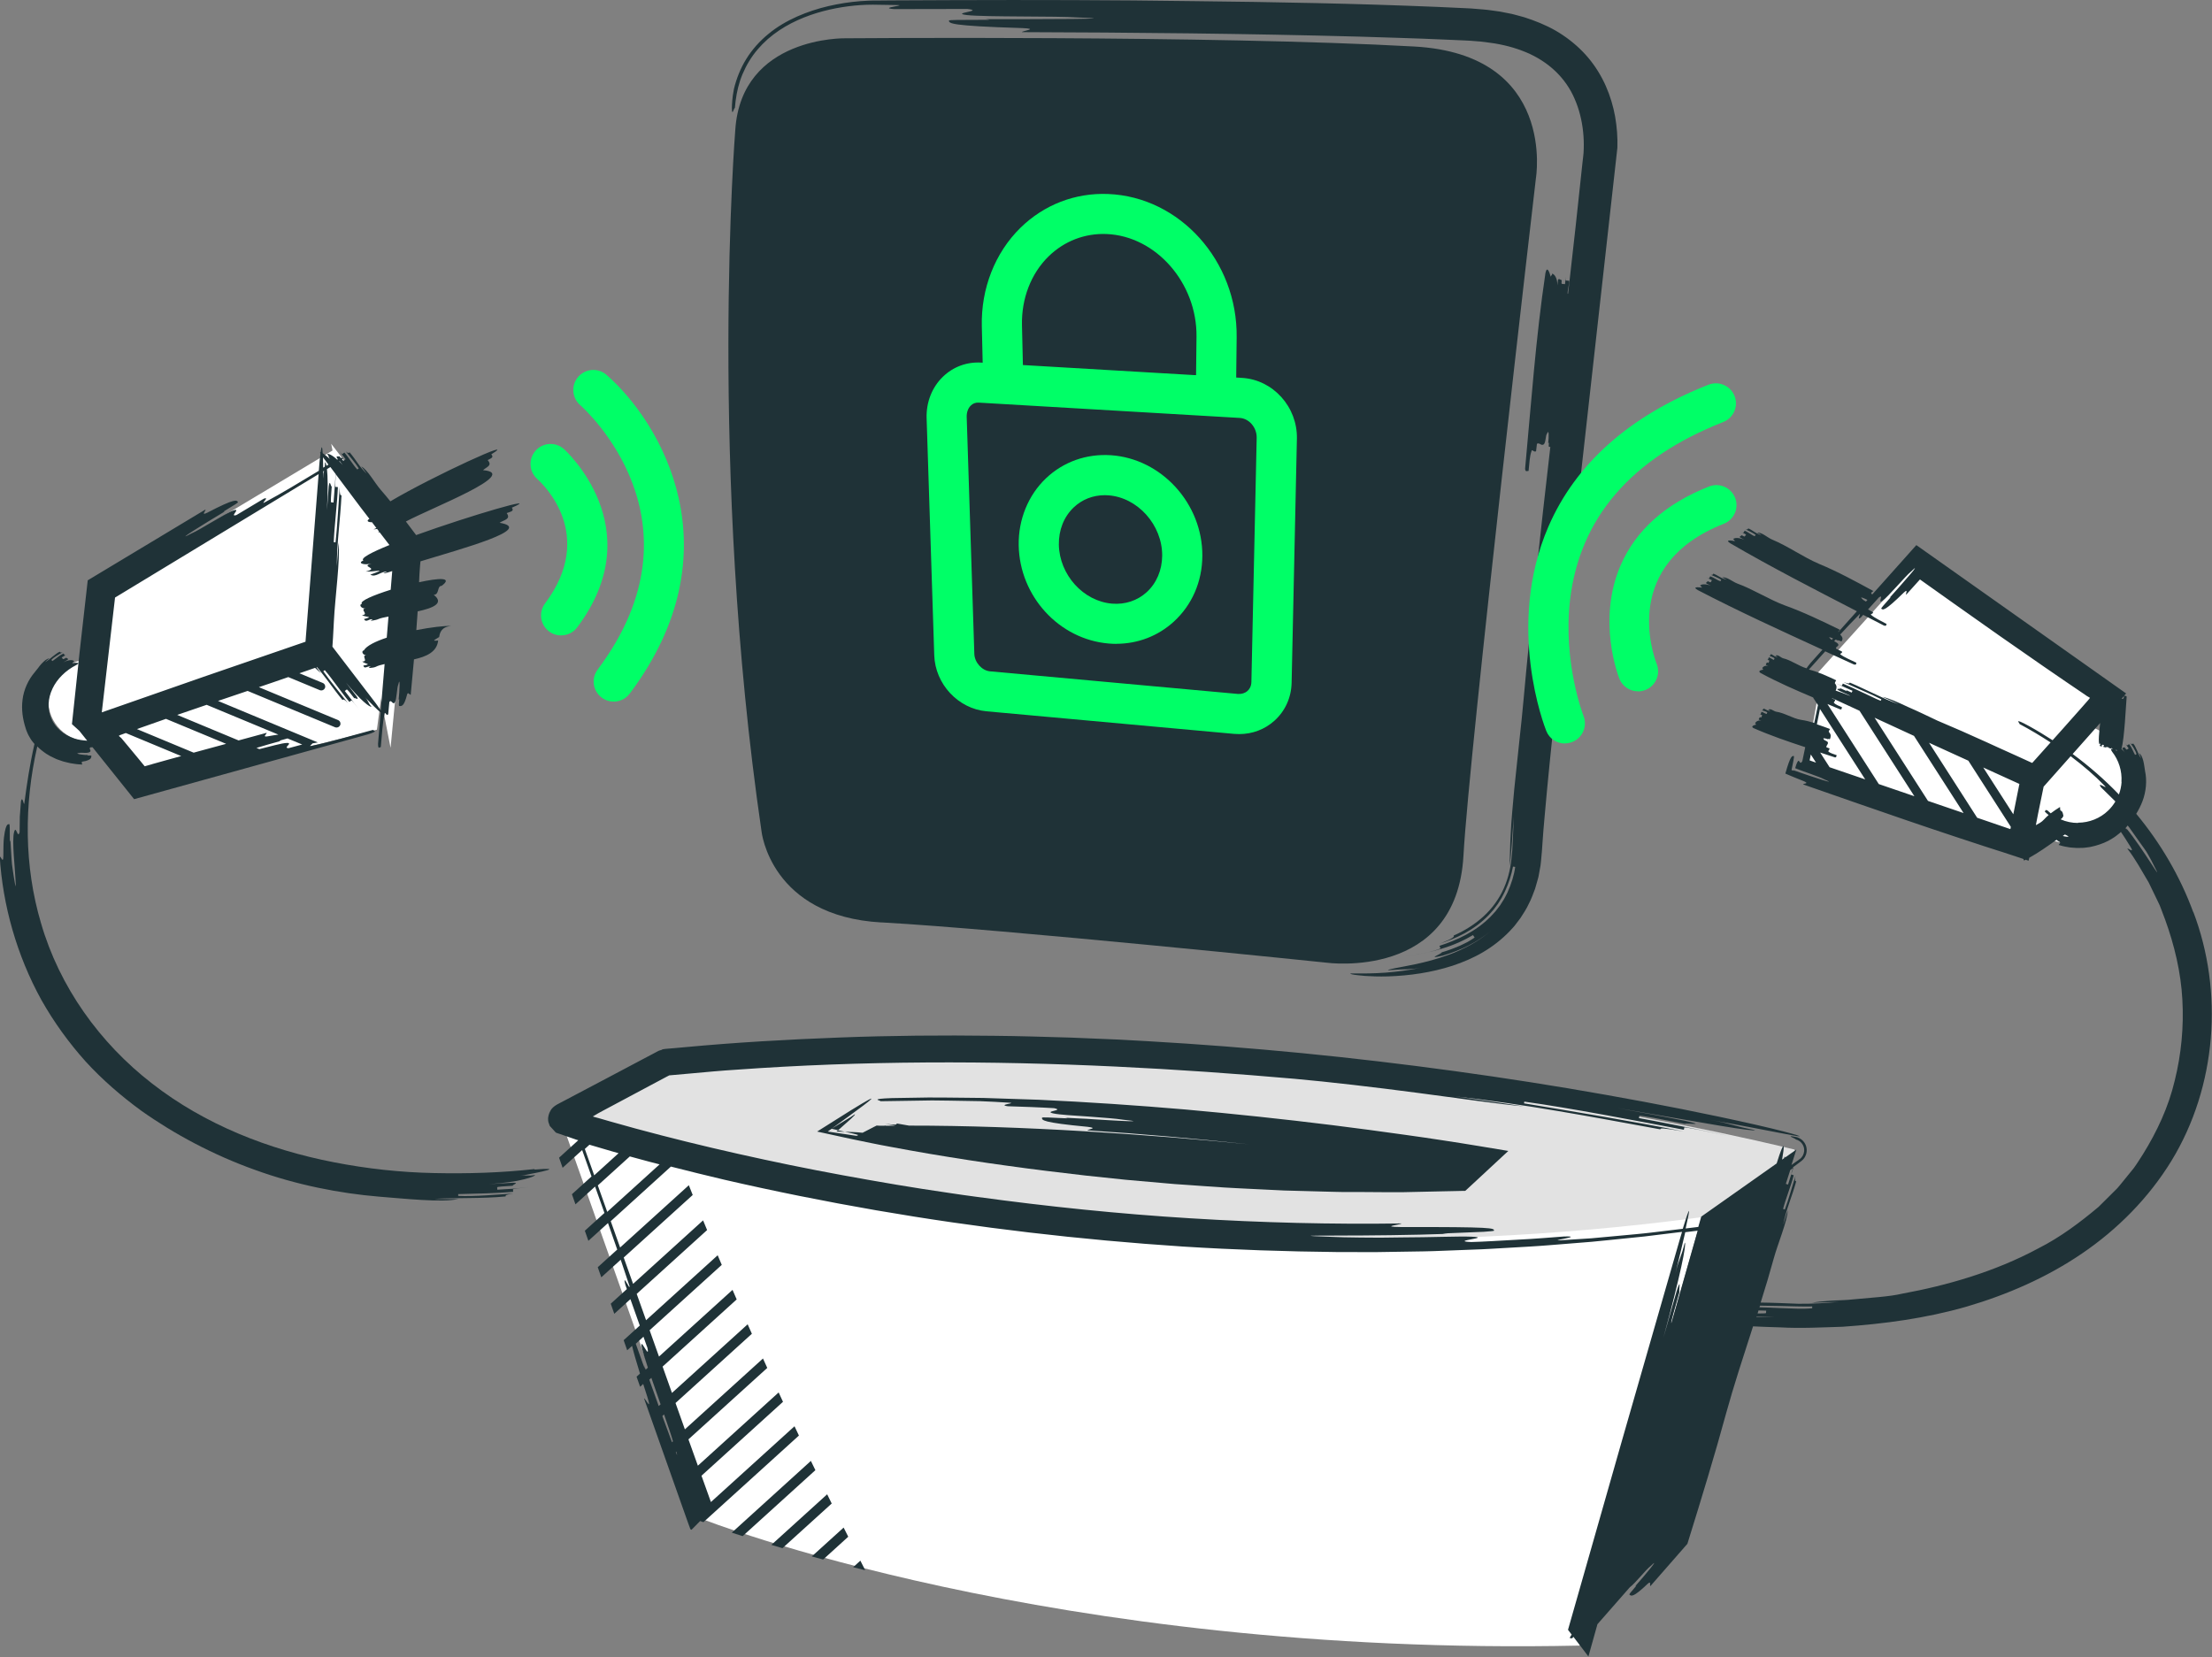 <svg width="371" height="278" viewBox="0 0 371 278" fill="none" xmlns="http://www.w3.org/2000/svg">
<rect x="0" y="0" width="371" height="278" fill="#808080" stroke="none"/>
<g clip-path="url(#clip0_2393_23343)">
<path d="M337.271 140.715L302.812 129.214C302.812 129.214 305.383 112.253 306.09 112.209C306.786 112.164 340.998 126.523 340.897 126.871C340.796 127.218 337.283 140.704 337.283 140.704L337.271 140.715Z" fill="white"/>
<path d="M347.183 141.421C352.755 141.421 357.273 136.909 357.273 131.344C357.273 125.778 352.755 121.266 347.183 121.266C341.61 121.266 337.092 125.778 337.092 131.344C337.092 136.909 341.61 141.421 347.183 141.421Z" fill="white"/>
<path d="M304.418 113.375L341.313 130.156L353.255 116.738L321.704 94.217L304.418 113.375Z" fill="white"/>
<path d="M24.032 132.185L63.216 122.399C63.216 122.399 66.92 94.913 66.224 94.868C65.528 94.823 14.311 117.332 14.412 117.691C14.513 118.049 24.02 132.185 24.02 132.185H24.032Z" fill="white"/>
<path d="M14.974 124.383C18.774 124.383 21.855 121.306 21.855 117.511C21.855 113.716 18.774 110.64 14.974 110.64C11.174 110.64 8.094 113.716 8.094 117.511C8.094 121.306 11.174 124.383 14.974 124.383Z" fill="white"/>
<path d="M67.685 94.318L24.056 116.323L16.895 100.058L56.146 76.697L67.685 94.318Z" fill="white"/>
<path d="M285.403 204.184L264.941 276.038C176.156 277.955 117.801 254.818 117.801 254.818L94.117 187.919" fill="white"/>
<path d="M300.86 192.806C293.598 191.002 204.813 169.546 111.774 178.604C111.74 178.604 111.718 178.615 111.684 178.626L94.578 187.65C94.398 187.74 94.421 187.997 94.612 188.065C101.75 190.475 185.361 217.602 285.348 204.184C285.381 204.184 285.415 204.162 285.449 204.139L300.95 193.199C301.107 193.087 301.062 192.84 300.871 192.795L300.86 192.806Z" fill="#E2E2E2"/>
<path d="M56.246 75.284L53.687 109.597L16.354 122.398L14.424 120.605L17.05 98.78L56.246 75.284Z" fill="white"/>
<path d="M55.551 74.443L68.751 91.661L65.507 125.447" fill="white"/>
<path d="M62.127 120.829L53.405 109.597L16.354 122.398L23.402 131.287L62.127 120.829Z" fill="white"/>
<path d="M367.88 153.08C365.668 147.026 362.368 141.422 358.294 136.512C358.687 135.862 359.046 135.167 359.327 134.438C359.966 132.768 360.112 130.918 359.776 129.36C359.753 129.237 359.731 129.113 359.719 128.979C359.697 128.844 359.675 128.699 359.652 128.553C359.596 128.261 359.573 127.948 359.484 127.656C359.405 127.365 359.315 127.084 359.203 126.849C359.08 126.625 358.934 126.445 358.765 126.345C358.889 126.636 359.023 126.916 359.102 127.23C359.035 127.129 358.979 127.028 358.911 126.916C358.844 126.815 358.788 126.715 358.743 126.602C358.642 126.389 358.552 126.176 358.462 125.952C358.361 125.739 358.26 125.526 358.159 125.313C358.103 125.212 358.058 125.1 357.991 124.999C357.924 124.899 357.856 124.809 357.778 124.719C357.632 124.82 357.553 124.865 357.306 124.674C357.475 124.921 357.721 125.212 357.901 125.549C358.002 125.717 358.092 125.874 358.17 126.042C358.249 126.199 358.294 126.367 358.339 126.513L358.092 126.625C358.013 126.502 357.946 126.345 357.867 126.188C357.789 126.031 357.71 125.863 357.632 125.694C357.486 125.358 357.284 125.044 357.082 124.82C357.003 124.876 356.857 124.977 356.79 125.033C356.756 125.055 356.7 125.011 356.621 124.932C356.588 124.887 356.554 124.843 356.509 124.786C356.464 124.742 356.419 124.686 356.375 124.63C356.419 124.686 356.476 124.753 356.532 124.831C356.588 124.91 356.644 124.999 356.711 125.089C356.835 125.268 356.947 125.437 357.026 125.549C356.947 125.594 356.79 125.694 356.723 125.739C356.644 125.784 356.498 125.571 356.341 125.347C356.195 125.448 355.903 125.347 355.97 125.605L356.184 125.919L356.296 126.076L356.386 126.244C356.386 126.244 356.318 126.143 356.285 126.087C356.251 126.042 356.206 125.997 356.161 125.963C356.083 125.885 356.004 125.818 355.926 125.75C355.892 125.717 355.847 125.706 355.813 125.672C356.33 123.755 356.554 118.431 356.689 116.839C356.621 116.727 356.442 116.738 356.262 116.704C356.375 116.581 356.487 116.446 356.599 116.323C344.847 108.017 333.095 99.71 321.411 91.438C318.93 94.207 316.483 96.953 314.014 99.722C313.969 99.677 313.935 99.643 313.89 99.598C313.699 99.385 314.092 99.296 314.193 99.139C311.297 97.558 308.166 95.854 305.068 94.576C302.509 93.489 299.804 91.572 297.244 90.519C296.47 90.205 295.471 89.241 294.73 89.353C294.966 89.487 295.213 89.611 295.449 89.745C294.573 89.577 294.001 88.96 293.226 88.635C293.125 88.792 293.069 88.859 292.777 88.803C293.26 89.061 294.034 89.386 294.461 89.723L294.304 89.947C293.765 89.756 293.148 89.207 292.62 89.028C292.564 89.106 292.463 89.252 292.418 89.33C292.362 89.409 292.126 89.274 291.89 89.14C292.126 89.274 292.609 89.532 292.856 89.666C292.8 89.745 292.699 89.891 292.654 89.969C292.598 90.048 292.362 89.913 292.115 89.779C292.014 89.936 291.666 89.947 291.857 90.16C292.104 90.294 292.339 90.418 292.575 90.552C291.565 90.104 290.824 90.216 290.667 90.451C290.959 90.507 290.802 90.731 291.093 90.787C290.218 90.619 289.286 90.53 290.207 91.135C297.054 95.126 304.305 98.847 311.443 102.535C310.399 103.701 309.356 104.867 308.312 106.033C308.289 105.887 308.525 105.775 308.592 105.64C305.651 104.205 302.453 102.659 299.343 101.549C296.762 100.596 293.978 98.814 291.408 97.894C290.633 97.614 289.567 96.695 288.871 96.863C289.118 96.987 289.365 97.099 289.612 97.222C288.759 97.11 288.141 96.504 287.367 96.224C287.288 96.381 287.243 96.471 286.963 96.426C287.457 96.661 288.231 96.942 288.68 97.255L288.557 97.502C288.029 97.345 287.367 96.829 286.839 96.673C286.794 96.751 286.716 96.919 286.671 96.998C286.626 97.076 286.39 96.964 286.143 96.841C286.39 96.964 286.884 97.199 287.12 97.323C287.075 97.401 286.997 97.569 286.952 97.648C286.907 97.726 286.66 97.614 286.424 97.491C286.346 97.648 286.02 97.693 286.222 97.894C286.469 98.018 286.716 98.13 286.963 98.253C285.941 97.861 285.246 98.018 285.122 98.264C285.414 98.298 285.29 98.545 285.571 98.578C284.707 98.466 283.809 98.433 284.752 98.982C291.531 102.513 298.647 105.764 305.663 108.981C305.012 109.709 304.349 110.449 303.71 111.167C303.306 111.649 303.104 111.929 302.991 112.108C301.701 111.727 300.376 110.73 299.085 110.427C298.681 110.337 298.176 109.698 297.772 110.001C297.895 110.057 298.019 110.124 298.154 110.18C297.682 110.259 297.402 109.822 296.997 109.732C296.93 109.9 296.908 109.99 296.751 110.012C296.997 110.135 297.413 110.225 297.626 110.427L297.536 110.685C297.256 110.651 296.941 110.304 296.661 110.27C296.627 110.36 296.571 110.528 296.537 110.606C296.504 110.696 296.38 110.629 296.257 110.573C296.38 110.629 296.638 110.752 296.762 110.808C296.728 110.898 296.672 111.066 296.638 111.144C296.605 111.223 296.481 111.167 296.358 111.111C296.29 111.279 296.111 111.391 296.201 111.537C296.324 111.593 296.447 111.66 296.582 111.716C296.043 111.559 295.639 111.873 295.55 112.12C295.707 112.097 295.617 112.344 295.774 112.321C295.303 112.4 294.798 112.557 295.269 112.882C298.12 114.429 301.106 115.729 304.103 116.996C304.114 117.029 304.114 117.063 304.136 117.085L304.911 118.285C304.697 119.316 304.495 120.314 304.282 121.267C303.553 121.042 302.812 120.852 302.071 120.751C300.702 120.527 299.276 119.574 297.907 119.383C297.491 119.327 296.964 118.744 296.56 119.07C296.683 119.114 296.818 119.17 296.941 119.215C296.47 119.327 296.167 118.924 295.763 118.868C295.707 119.036 295.673 119.126 295.516 119.159C295.774 119.26 296.189 119.316 296.414 119.495L296.324 119.753C296.043 119.753 295.707 119.428 295.426 119.417C295.392 119.507 295.336 119.675 295.314 119.765C295.291 119.854 295.157 119.798 295.033 119.765C295.157 119.809 295.415 119.91 295.55 119.955L295.437 120.303C295.404 120.392 295.28 120.336 295.157 120.303C295.101 120.471 294.91 120.594 295.011 120.729C295.134 120.773 295.269 120.829 295.392 120.874C294.854 120.762 294.45 121.098 294.36 121.356C294.517 121.323 294.427 121.58 294.584 121.536C294.113 121.648 293.608 121.85 294.09 122.13C296.896 123.363 299.837 124.372 302.778 125.336C302.61 126.176 302.408 127.129 302.284 127.701C302.071 128.048 301.947 127.981 301.846 127.813C301.734 127.667 301.656 127.41 301.409 127.925C301.308 128.127 301.207 128.452 301.094 128.856C301.442 129.001 301.891 129.181 302.374 129.349C302.845 129.517 303.339 129.696 303.811 129.864C304.731 130.201 305.562 130.503 305.91 130.705C307.29 131.288 306.796 131.187 305.607 130.817C305.012 130.638 304.237 130.38 303.44 130.111C302.991 129.954 302.542 129.808 302.093 129.651C301.611 129.483 301.139 129.326 300.702 129.169C301.027 129.349 300.87 129.315 300.477 129.181C300.623 128.441 300.982 126.849 300.87 126.827C300.735 126.804 300.589 126.771 300.387 127.107C300.174 127.443 299.893 128.161 299.444 129.764C299.804 129.932 300.253 130.122 300.791 130.335C301.319 130.548 301.925 130.795 302.598 131.064C303.508 131.479 302.475 131.4 302.419 131.58C308.065 133.552 313.946 135.604 319.839 137.622C322.791 138.63 325.743 139.628 328.673 140.592C330.143 141.074 331.591 141.545 333.039 142.027C333.769 142.262 334.487 142.498 335.205 142.722L335.744 142.89L336.698 143.204C337.349 143.417 337.989 143.63 338.64 143.843C338.887 143.921 339.145 144.011 339.392 144.101C339.381 144.258 339.414 144.359 339.56 144.314C339.617 144.28 339.684 144.246 339.74 144.213C339.908 144.269 340.077 144.325 340.245 144.381C340.279 144.224 340.312 144.056 340.346 143.888C341.884 143.036 343.41 141.96 344.926 140.872C345.049 140.984 345.206 141.108 345.431 141.22C345.711 141.399 345.33 141.567 345.274 141.736C345.521 141.803 345.756 141.87 346.003 141.937C346.25 142.005 346.508 142.038 346.755 142.083L347.137 142.15C347.26 142.173 347.395 142.173 347.518 142.184C347.777 142.206 348.035 142.218 348.293 142.24C348.551 142.24 348.809 142.24 349.079 142.229C349.213 142.229 349.337 142.229 349.472 142.218L349.864 142.173C350.123 142.139 350.381 142.117 350.639 142.061L351.402 141.881C352.412 141.601 353.4 141.22 354.264 140.659C354.713 140.402 355.106 140.076 355.499 139.763C355.578 139.695 355.645 139.628 355.724 139.55C356.15 140.189 356.678 140.973 357.295 141.993C358.081 143.271 356.958 142.229 356.801 142.352C358.17 144.112 359.226 146.096 360.382 148.035C360.876 149.055 361.369 150.075 361.863 151.096C362.133 151.6 362.346 152.127 362.537 152.665L363.143 154.268C364.692 158.55 365.781 163.079 366.028 167.663C366.286 172.248 365.848 176.855 364.748 181.272C363.704 185.711 361.762 189.836 359.428 193.603C358.922 194.376 358.44 195.183 357.879 195.946C357.284 196.685 356.678 197.436 356.06 198.187C355.746 198.557 355.454 198.95 355.129 199.308L354.085 200.351C353.389 201.046 352.682 201.752 351.963 202.458C348.888 205.037 345.577 207.536 341.873 209.408C334.577 213.343 326.484 215.641 319.087 216.997C316.865 217.524 313.8 217.67 310.961 217.95C309.546 218.118 308.155 218.107 306.942 218.197C305.73 218.275 304.675 218.376 303.912 218.533L308.503 218.376C306.213 218.589 303.912 218.724 301.622 218.701C299.512 218.623 297.413 218.522 295.303 218.499C296.1 215.977 296.84 213.5 297.48 211.157C298.142 208.702 299.804 204.79 299.837 203.03L299.074 205.451C299.545 202.94 300.601 200.609 301.263 198.165C301.072 198.109 300.971 198.075 301.139 197.235C300.634 198.849 299.961 201.304 299.355 202.884L299.063 202.795C299.478 201.147 300.432 198.793 300.847 197.145L300.466 197.022C300.387 196.999 300.544 196.439 300.746 195.789C300.937 195.643 301.139 195.497 301.308 195.374C301.566 195.183 301.79 195.015 301.981 194.869L302.048 194.813H302.071L302.127 194.757L302.206 194.69C302.318 194.6 302.419 194.499 302.509 194.387C302.89 193.928 303.059 193.334 303.025 192.807C302.991 192.28 302.789 191.798 302.441 191.417C302.273 191.226 302.071 191.069 301.858 190.957C301.757 190.901 301.644 190.845 301.543 190.811C301.487 190.789 301.442 190.778 301.386 190.755L301.285 190.733C300.567 190.587 300.331 190.576 300.32 190.621C300.297 190.711 301.218 191.036 301.195 191.137C301.656 191.237 302.127 191.585 302.363 192.022C302.61 192.459 302.677 192.964 302.531 193.446C302.464 193.692 302.34 193.928 302.183 194.118C302.105 194.219 302.015 194.309 301.925 194.376L301.858 194.432L301.824 194.455H301.802L301.656 194.578L301.061 194.993L300.466 195.419L301.285 192.84L299.411 194.163C299.388 194.085 299.355 194.029 299.31 194.006C299.287 194.107 299.265 194.197 299.242 194.275L298.894 194.522C299.254 192.47 299.4 191.002 298.445 193.737C298.288 194.208 298.142 194.69 297.985 195.161L285.335 204.084L284.841 205.81C284.134 205.9 283.427 205.989 282.72 206.068C283.472 202.75 283.629 201.573 282.237 206.124C280.441 206.348 278.668 206.561 276.928 206.763C276.053 206.875 275.188 206.942 274.335 207.032C273.482 207.11 272.629 207.189 271.799 207.267C270.126 207.424 268.51 207.57 266.939 207.716C265.367 207.817 263.841 207.917 262.381 208.007C258.498 208.31 266.231 207.312 262.337 207.413C260.395 207.559 257.488 207.805 254.558 207.951C251.64 208.108 248.721 208.299 246.768 208.343C242.873 208.175 250.641 207.604 246.735 207.447C244.793 207.357 239.933 207.559 235.084 207.57C233.871 207.581 232.659 207.604 231.492 207.615C230.325 207.615 229.202 207.604 228.169 207.592C226.104 207.57 224.409 207.536 223.433 207.48C220.514 207.391 219.549 207.312 219.908 207.29C220.088 207.278 220.604 207.267 221.379 207.267C221.76 207.267 222.221 207.267 222.726 207.267C223.231 207.267 223.792 207.267 224.398 207.256C229.258 207.256 237.014 207.189 242.84 206.965C240.898 206.931 242.84 206.864 245.264 206.774C246.476 206.729 247.812 206.684 248.834 206.628C249.866 206.561 250.585 206.494 250.585 206.438C250.562 206.001 250.54 205.799 235.061 205.832C231.189 205.788 235.061 205.429 235.061 205.227C223.466 205.395 211.625 205.104 199.682 204.364C187.739 203.635 175.718 202.391 163.741 200.754C162.249 200.564 160.745 200.34 159.252 200.116C157.759 199.891 156.266 199.678 154.773 199.443C151.787 198.961 148.813 198.49 145.85 197.952C139.912 196.91 134.008 195.777 128.16 194.511C122.312 193.255 116.52 191.899 110.807 190.419C107.956 189.679 105.116 188.917 102.31 188.11C101.659 187.919 101.008 187.729 100.368 187.549L100.032 187.46L99.661 187.359C99.605 187.336 99.527 187.336 99.471 187.292C99.448 187.258 99.493 187.236 99.515 187.224L99.594 187.18C99.774 187.079 99.953 186.967 100.133 186.866L100.279 186.776L101.019 186.372C101.569 186.081 102.108 185.79 102.658 185.498C104.858 184.332 107.069 183.144 109.314 181.945C109.876 181.642 110.437 181.35 110.998 181.048L111.84 180.599L112.165 180.431C112.165 180.431 112.221 180.398 112.255 180.386C113.434 180.286 114.612 180.173 115.791 180.073C117.07 179.96 118.361 179.848 119.652 179.725C120.292 179.669 120.943 179.613 121.594 179.568C122.245 179.523 122.896 179.478 123.547 179.434C133.952 178.683 144.626 178.29 155.301 178.223C176.649 178.077 197.942 179.277 217.069 180.958C222.86 181.474 230.56 182.371 237.766 183.323C244.972 184.276 251.685 185.24 255.546 185.588C253.626 185.296 251.718 184.994 249.799 184.725C247.88 184.456 245.96 184.175 244.041 183.906C249.821 184.556 255.579 185.408 261.304 186.372C267.04 187.336 272.753 188.401 278.477 189.444C278.511 189.253 278.533 189.141 282.361 189.791C274.751 188.256 263.279 186.339 255.613 185.083L255.658 184.792C263.358 185.857 274.784 188.065 282.417 189.511C282.439 189.41 282.473 189.22 282.496 189.119C282.496 189.074 283.461 189.231 284.898 189.511C286.323 189.791 288.231 190.184 290.128 190.587C289.185 190.385 287.996 190.128 286.682 189.859C285.38 189.578 283.943 189.298 282.518 189.018C279.656 188.446 276.794 187.897 274.885 187.549C274.908 187.449 274.942 187.258 274.964 187.157C274.964 187.112 275.929 187.258 277.366 187.516C278.803 187.785 280.711 188.144 282.619 188.525C282.653 188.323 286.514 188.895 282.72 188.031C280.812 187.639 278.904 187.292 276.984 186.922C275.076 186.574 273.157 186.204 271.249 185.868C278.915 187.191 284.673 188.2 288.512 188.839C292.362 189.478 294.304 189.713 294.337 189.567C292.418 189.197 291.475 188.939 290.532 188.682C289.589 188.424 288.647 188.177 286.727 187.83C289.612 188.345 292.485 188.883 294.943 189.354C297.402 189.825 299.444 190.229 300.657 190.442C301.869 190.666 302.228 190.688 301.364 190.408C300.477 190.128 298.344 189.556 294.539 188.682C286.2 186.798 277.804 185.151 269.374 183.66C260.945 182.158 252.47 180.835 243.962 179.669C235.454 178.503 226.912 177.494 218.348 176.654C209.784 175.824 201.186 175.152 192.566 174.658L189.333 174.479C188.256 174.412 187.178 174.356 186.1 174.322L179.635 174.053C175.314 173.93 171.004 173.784 166.682 173.75C158.039 173.638 149.385 173.705 140.731 174.042C132.077 174.367 123.423 174.86 114.792 175.667L113.176 175.813L112.367 175.88L111.963 175.914C111.739 175.936 111.458 175.947 111.211 176.003C111.155 176.037 111.065 175.981 111.032 176.093L110.841 176.149C110.717 176.194 110.583 176.216 110.459 176.273L109.909 176.564L109.191 176.945L107.765 177.696L102.052 180.723L94.498 184.713L93.791 185.083L93.432 185.274C93.32 185.341 93.219 185.408 93.118 185.476C93.005 185.543 92.949 185.61 92.859 185.677L92.736 185.778L92.646 185.879L92.466 186.081L92.343 186.283C92.029 186.81 91.973 187.213 91.928 187.561C91.928 187.606 91.928 187.628 91.928 187.706C91.928 187.774 91.928 187.875 91.939 187.964C91.939 188.054 91.961 188.144 91.973 188.2C91.973 188.244 92.006 188.289 92.017 188.334L92.118 188.614L92.163 188.749L92.186 188.816C92.186 188.816 92.186 188.861 92.231 188.895L92.837 189.556L93.14 189.892L93.219 189.971C93.219 189.971 93.286 190.027 93.353 190.038L93.724 190.161L96.653 191.17L96.99 191.271L93.769 194.197L94.363 195.889L97.641 192.919C98.168 194.41 98.696 195.878 99.212 197.347L95.924 200.328L96.519 202.021L99.807 199.039C100.346 200.541 100.862 202.021 101.379 203.467L98.09 206.449L98.685 208.142L101.974 205.16C102.512 206.684 103.029 208.175 103.523 209.61L100.256 212.569L100.851 214.262L104.106 211.314C104.578 212.704 105.038 214.06 105.453 215.338C105.532 215.551 105.577 215.686 105.61 215.809L105.52 215.888C105.173 215.316 104.432 213.847 104.892 215.54C104.97 215.753 105.049 216 105.139 216.235L102.434 218.69L103.029 220.383L105.734 217.928C106.228 219.318 106.789 220.898 107.305 222.355L104.6 224.81L105.195 226.503L106.014 225.763C106.239 226.727 106.654 228.207 107.339 230.415L106.766 230.931L107.361 232.624L107.878 232.153C108.091 232.837 108.327 233.554 108.585 234.361C109.393 236.951 108.203 234.496 108.012 234.563C109.37 238.397 110.74 242.275 112.12 246.176C112.816 248.127 113.501 250.088 114.197 252.05C114.623 253.238 115.039 254.426 115.465 255.626L115.735 256.354L115.802 256.534C115.802 256.534 115.914 256.579 115.982 256.612L117.43 255.144C117.609 255.211 117.778 255.267 117.98 255.334L133.997 240.807C133.75 240.28 133.503 239.764 133.256 239.248L119.237 251.96C118.709 250.481 118.182 249.012 117.654 247.544L131.325 235.146C131.078 234.619 130.843 234.103 130.596 233.576L117.048 245.862C116.52 244.394 115.993 242.914 115.465 241.446L128.688 229.462C128.441 228.924 128.205 228.409 127.969 227.882L114.87 239.764C114.343 238.284 113.815 236.816 113.299 235.348L126.106 223.734C125.87 223.196 125.635 222.669 125.399 222.143L112.704 233.655C112.177 232.175 111.649 230.707 111.133 229.238L123.558 217.973C123.322 217.423 123.087 216.896 122.862 216.37L110.527 227.557C109.999 226.088 109.471 224.609 108.955 223.14L121.055 212.177C120.819 211.628 120.595 211.09 120.37 210.563L108.36 221.459C107.833 219.99 107.305 218.511 106.789 217.042L118.597 206.337C118.361 205.776 118.137 205.238 117.923 204.711L106.183 215.361C105.655 213.881 105.128 212.413 104.611 210.944L116.184 200.452C115.948 199.869 115.735 199.32 115.533 198.815L104.005 209.263C103.478 207.783 102.95 206.314 102.434 204.846L112.525 195.688C115.499 196.45 118.473 197.179 121.459 197.885C129.911 199.835 138.408 201.539 146.939 203.019C164 205.967 181.207 207.973 198.447 209.106C207.068 209.644 215.688 209.935 224.308 210.025C226.463 210.025 228.618 210.025 230.774 210.036C232.929 210.014 235.084 209.969 237.228 209.935C238.305 209.913 239.383 209.913 240.46 209.868L243.682 209.745L246.903 209.621C247.981 209.588 249.047 209.543 250.124 209.476C252.268 209.352 254.412 209.229 256.556 209.106C257.634 209.05 258.7 208.96 259.766 208.881L262.976 208.624L266.187 208.366C266.725 208.332 267.253 208.276 267.792 208.22L269.397 208.063C271.529 207.85 273.662 207.637 275.795 207.413C277.905 207.166 280.015 206.897 282.114 206.64C281.979 207.077 281.845 207.548 281.687 208.074C278.488 219.194 275.289 230.359 272.068 241.546C269.037 252.14 262.988 273.393 262.988 273.393L263.605 274.2C262.954 275.097 263.538 274.716 263.672 274.828C263.751 274.738 263.818 274.66 263.897 274.57L264.907 275.893L266.411 277.866C266.916 276.039 267.421 274.245 267.926 272.452L273.37 266.241C274.223 265.647 276.143 263.192 276.827 262.71C278.657 260.928 275.941 264.179 274.257 266.084C274.964 265.58 273.146 267.362 273.292 267.486C273.595 267.755 273.898 268.012 276.356 265.67C276.984 265.098 276.659 265.939 276.805 266.062C278.836 263.742 280.913 261.365 283.012 258.966C283.618 257.016 284.224 255.054 284.83 253.081C285.38 251.276 285.919 249.472 286.469 247.667C287.547 244.069 288.579 240.482 289.533 236.984C290.79 232.433 292.429 227.433 294.023 222.49C295.538 222.58 297.054 222.602 298.569 222.658C302.037 222.86 305.528 222.658 309.019 222.557C315.989 222.075 323.004 221.145 329.829 219.183C336.631 217.188 343.276 214.307 349.225 210.249C355.174 206.202 360.393 200.934 364.198 194.724C371.808 182.247 372.964 166.318 367.846 152.912L367.88 153.08ZM355.836 131.165C355.791 131.882 355.634 132.6 355.387 133.272C352.996 130.784 350.392 128.519 347.631 126.479C349.168 124.742 350.706 123.004 352.244 121.278C352.098 122.589 351.862 124.719 352.154 124.843L352.177 124.697C352.412 124.887 352.121 124.977 352.177 125.134C352.356 125.168 352.446 125.19 352.525 125.246C352.547 125.156 352.48 124.988 352.592 124.921L352.861 124.977C352.929 125.089 352.727 125.201 352.794 125.302C352.884 125.325 353.063 125.358 353.153 125.369C353.243 125.392 353.232 125.437 353.22 125.481C353.22 125.437 353.243 125.336 353.254 125.291C353.344 125.313 353.524 125.347 353.613 125.358C353.703 125.381 353.692 125.425 353.681 125.47C353.86 125.504 354.029 125.582 354.13 125.56C354.13 125.515 354.152 125.47 354.152 125.414C354.175 125.504 354.276 125.582 354.388 125.65C354.074 125.56 353.939 125.65 354.231 126.076C355.364 127.51 355.937 129.338 355.813 131.154L355.836 131.165ZM354.994 125.807C354.994 125.863 355.016 125.919 355.095 125.963C355.005 125.907 354.915 125.863 354.826 125.818C354.859 125.818 354.893 125.84 354.915 125.84C354.87 125.807 354.938 125.807 354.994 125.795V125.807ZM356.049 117.242C356.049 117.242 355.959 117.242 355.847 117.198C355.982 117.052 356.105 116.906 356.24 116.749C356.206 116.928 356.251 117.13 356.049 117.231V117.242ZM312.33 100.45C311.836 100.013 312.532 100.293 313.206 100.63C313.127 100.719 313.037 100.82 312.959 100.91C312.678 100.742 312.397 100.585 312.33 100.45ZM306.976 107.12C306.561 106.784 306.931 106.885 307.436 107.086C307.369 107.165 307.29 107.243 307.223 107.333C307.111 107.266 307.021 107.198 306.976 107.131V107.12ZM306.112 109.25C307.717 109.978 309.322 110.718 310.904 111.447C311.432 111.604 311.275 111.324 311.354 111.167C310.377 110.685 309.344 110.292 308.693 109.777C308.446 109.653 309.097 109.575 308.94 109.295C308.693 109.171 308.199 108.936 307.952 108.813C307.829 108.454 308.446 108.443 308.323 108.084C308.256 107.893 307.941 107.725 307.627 107.557C307.717 107.468 307.795 107.367 307.885 107.277C308.042 107.344 308.188 107.411 308.323 107.479C308.155 107.198 308.817 107.714 308.895 107.557C309.041 107.277 309.176 106.985 308.637 106.447C309.726 105.259 310.759 104.161 311.701 103.219C312.465 102.378 311.219 104.295 312.106 103.578C312.218 103.454 312.352 103.298 312.498 103.141C313.643 103.735 314.799 104.329 315.933 104.912C316.461 105.102 316.326 104.811 316.427 104.665C315.462 104.138 314.451 103.69 313.823 103.141C313.587 103.006 314.272 102.961 314.126 102.681C313.924 102.569 313.565 102.378 313.307 102.233C313.969 101.493 314.687 100.708 315.136 100.215C316.09 99.553 314.777 101.414 315.742 100.764C316.696 100.103 319.592 96.628 320.49 95.91C321.04 95.372 321.197 95.249 321.164 95.35C321.141 95.395 321.063 95.507 320.95 95.653C320.894 95.72 320.827 95.809 320.748 95.91C320.659 96.011 320.557 96.135 320.456 96.258C319.547 97.334 318.043 99.038 316.91 100.293C317.796 99.576 315.394 101.975 315.529 102.098C315.798 102.345 316.068 102.58 319.3 99.408C320.131 98.634 319.57 99.654 319.704 99.766C320.468 98.926 321.242 98.063 322.017 97.199C323.925 98.556 325.855 99.935 327.808 101.313C330.3 103.073 332.815 104.844 335.318 106.616C337.832 108.375 340.335 110.124 342.827 111.839C344.073 112.691 345.319 113.543 346.553 114.395C347.171 114.821 347.788 115.236 348.405 115.651C348.708 115.864 349.023 116.065 349.326 116.278L349.786 116.592L350.01 116.749L350.111 116.816H350.134C350.257 116.895 350.392 116.973 350.538 117.063C350.459 117.164 350.381 117.276 350.28 117.388C350.313 117.354 349.977 117.747 349.752 117.993C349.516 118.274 349.27 118.543 349.023 118.823C348.046 119.921 347.047 121.042 346.048 122.175C345.453 122.836 344.858 123.497 344.263 124.17C342.973 123.34 341.671 122.545 340.335 121.805C338.921 121.031 338.55 120.919 338.505 121.009C338.46 121.087 338.763 121.356 338.707 121.446C340.514 122.399 342.254 123.453 343.927 124.54C343.624 124.887 343.309 125.224 343.006 125.571C342.501 126.143 341.985 126.703 341.48 127.275L340.997 127.813L340.84 127.981L340.649 127.892L340.178 127.679C339.56 127.398 338.932 127.107 338.314 126.827C337.282 126.367 336.272 125.907 335.261 125.448C334.599 125.145 333.926 124.843 333.275 124.54C330.39 123.228 327.562 121.973 324.879 120.852C324.856 120.852 324.834 120.829 324.812 120.818C323.229 120.067 321.534 119.249 320.052 118.61C318.346 117.803 316.73 117.097 315.731 116.895C316.64 117.31 317.549 117.724 318.447 118.128C317.751 117.881 317.067 117.612 316.393 117.321C315.114 116.727 313.834 116.121 312.543 115.527C311.78 115.169 311.028 114.821 310.253 114.496C310.175 114.664 310.141 114.743 309.198 114.418C309.389 114.507 309.602 114.597 309.816 114.698C309.805 114.698 309.793 114.698 309.782 114.687C310.994 115.236 312.566 115.92 314.07 116.592C314.597 116.839 315.102 117.085 315.551 117.31L315.439 117.556C315.215 117.467 314.99 117.366 314.743 117.265C313.43 116.648 312.027 115.976 310.781 115.415C310.175 115.135 309.602 114.877 309.086 114.664L308.94 114.989C308.907 115.045 308.401 114.832 307.762 114.552C307.762 114.418 307.908 114.261 307.964 114.115C306.516 113.431 304.956 112.702 303.395 112.31C304.316 111.29 305.225 110.27 306.123 109.272L306.112 109.25ZM332.635 128.743C333.724 129.237 334.824 129.741 335.912 130.234L336.945 130.705C337.529 130.974 338.112 131.232 338.696 131.501L338.46 132.678L337.866 135.649L337.675 136.59L332.635 128.743ZM309.827 115.482C310.164 115.628 310.467 115.774 310.702 115.875C310.669 115.953 310.601 116.088 310.568 116.177L309.647 115.763L309.76 115.942C309.445 115.808 309.075 115.639 308.705 115.471C308.626 115.639 307.649 115.393 308.514 115.886C309.086 116.144 309.647 116.402 310.22 116.659L310.253 116.715C309.322 116.334 308.514 116.043 307.84 115.83C307.874 115.83 307.896 115.83 307.908 115.785C308.031 115.449 308.155 115.101 307.75 114.619C307.739 114.597 307.739 114.574 307.739 114.541C307.997 114.653 308.278 114.787 308.559 114.911C308.963 115.09 309.389 115.292 309.816 115.482H309.827ZM307.638 115.751C307.638 115.751 307.638 115.751 307.627 115.751H307.638ZM305.247 118.924L312.835 130.739C310.848 130.055 308.85 129.371 306.864 128.699L305.281 126.233C306.112 126.502 306.954 126.771 307.773 127.051C308.054 127.051 307.986 126.838 308.042 126.67C307.526 126.479 306.987 126.367 306.662 126.053C306.538 126.008 306.909 125.762 306.841 125.538C306.718 125.493 306.46 125.392 306.325 125.347C306.28 125.044 306.628 124.876 306.583 124.573C306.538 124.271 305.966 124.248 305.898 124.024C305.573 123.71 306.246 123.867 306.628 124.013C306.561 123.789 306.886 124.114 306.942 123.935C307.055 123.587 307.178 123.251 306.751 122.802C306.65 122.668 306.864 122.455 306.931 122.287C306.224 122.018 305.483 121.749 304.731 121.502C304.899 120.639 305.079 119.787 305.247 118.924ZM303.519 127.555L303.553 127.353L303.71 126.558L304.585 127.925C304.226 127.802 303.867 127.679 303.519 127.555ZM315.114 131.523L306.493 118.094C307.212 118.397 307.941 118.7 308.66 119.002C308.94 119.036 308.873 118.812 308.94 118.632C308.435 118.397 307.908 118.24 307.593 117.893C307.47 117.836 307.84 117.612 307.784 117.388C307.661 117.332 307.403 117.209 307.279 117.153C307.279 117.13 307.279 117.119 307.279 117.108C308.806 117.814 310.354 118.52 311.881 119.226L321.085 133.564C319.087 132.88 317.1 132.196 315.114 131.523ZM323.364 134.348L314.407 120.392C316.618 121.412 318.806 122.421 321.018 123.441L329.335 136.388C327.348 135.705 325.35 135.021 323.364 134.348ZM337.181 139.056V139.079C335.329 138.44 333.466 137.812 331.614 137.173L323.543 124.596C325.732 125.594 327.932 126.591 330.132 127.6L337.259 138.698L337.203 138.989C337.181 139.079 337.203 139.034 337.192 139.045L337.181 139.056ZM346.576 140.345C346.407 140.334 346.194 140.278 345.97 140.233C346.082 140.144 346.205 140.065 346.317 139.987C346.486 140.043 346.621 140.11 346.688 140.166C347.081 140.323 346.935 140.368 346.576 140.357V140.345ZM348.529 138.048C347.53 138.048 346.531 137.846 345.622 137.442C345.711 137.341 345.835 137.229 345.947 137.162C345.846 137.005 346.093 137.072 346.071 136.87C346.014 136.478 345.947 136.075 345.599 135.963C345.509 135.906 345.543 135.57 345.509 135.368C344.993 135.693 344.465 136.03 343.949 136.433C343.77 136.288 343.59 136.131 343.433 135.974C343.343 135.918 343.264 135.884 343.22 135.884C343.163 135.873 343.119 135.884 343.096 135.906C343.04 135.963 343.018 136.075 342.95 136.131C343.152 136.355 343.377 136.534 343.601 136.714C343.332 136.949 343.062 137.196 342.804 137.487C342.411 137.924 341.929 138.16 341.457 138.417C341.581 137.801 341.693 137.184 341.816 136.557C342.131 135.043 342.445 133.508 342.759 131.961C344.263 130.257 345.779 128.553 347.294 126.849C349.438 128.463 351.346 130.111 352.85 131.669C353.984 132.779 351.436 130.851 352.424 132.106C352.985 132.656 353.827 133.485 354.668 134.315C354.713 134.36 354.758 134.404 354.792 134.449C354.455 135.01 354.051 135.525 353.58 135.974C352.255 137.263 350.414 138.003 348.529 138.003V138.048ZM356.577 138.877C356.835 139.269 356.745 139.202 356.487 138.922C356.52 138.888 356.554 138.855 356.577 138.821C356.678 138.709 356.767 138.586 356.857 138.473C356.947 138.597 357.048 138.709 357.149 138.843C357.643 139.505 358.17 140.312 358.743 141.097C359.282 141.892 359.91 142.643 360.292 143.372C360.696 144.09 361.021 144.684 361.179 145.042C363.322 149.145 359.517 142.43 356.577 138.877ZM113.344 243.575L113.422 243.497C113.658 244.27 113.591 244.203 113.344 243.575ZM112.839 241.67C112.839 241.67 112.861 241.737 112.872 241.771L112.704 241.928C112.266 240.762 111.705 239.226 111.088 237.533L111.38 237.264C112.042 239.181 112.603 240.818 112.839 241.67ZM110.796 235.572L110.482 235.852C109.954 234.395 109.415 232.881 108.899 231.435L109.247 231.121C109.741 232.545 110.28 234.092 110.796 235.572ZM108.551 225.943C109.168 228.599 107.081 223.589 107.698 226.245C107.855 226.907 108.214 228.05 108.663 229.418L108.293 229.754C108.203 229.496 108.113 229.249 108.024 229.003C108.529 230.875 107.395 227.478 106.632 225.405L107.923 224.228C108.147 224.866 108.36 225.461 108.529 225.943H108.551ZM98.079 192.74L98.864 192.022L99.437 192.19C100.481 192.504 101.525 192.807 102.568 193.109L103.747 193.446L99.661 197.156C99.134 195.688 98.606 194.208 98.09 192.74H98.079ZM101.839 203.265C101.311 201.786 100.784 200.317 100.267 198.849L105.633 193.984L105.711 194.006L108.854 194.858C109.438 195.015 110.033 195.161 110.628 195.318L101.85 203.277L101.839 203.265ZM294.943 219.822C295.426 219.845 295.864 219.856 296.223 219.856C296.223 219.957 296.212 220.158 296.201 220.259C296.201 220.304 295.606 220.338 294.786 220.327C294.842 220.158 294.887 219.99 294.943 219.822ZM300.78 195.889C300.511 196.753 300.107 198.019 299.893 198.703C299.804 198.669 299.624 198.613 299.523 198.591L300.264 196.271C300.443 196.136 300.623 196.013 300.78 195.889ZM282.574 208.444C281.923 211.079 281.643 211 280.991 213.634C281.609 211.123 282.215 208.624 282.653 206.696L284.74 206.438L280.34 221.907C280.34 221.907 280.318 221.907 280.307 221.907C280.262 221.896 280.419 221.235 280.688 220.259C280.958 219.284 281.328 217.973 281.699 216.672C281.508 216.616 282.058 213.959 281.216 216.538C280.475 219.15 279.734 221.75 278.994 224.362C280.43 219.138 281.396 215.181 281.979 212.525C282.563 209.868 282.731 208.512 282.585 208.467L282.574 208.444ZM294.595 220.921C294.595 220.921 294.618 220.865 294.618 220.831C295.651 220.876 296.694 220.865 297.727 220.921C296.582 220.921 295.538 220.921 294.584 220.921H294.595ZM298.546 219.419C297.368 219.351 296.201 219.329 295.101 219.295C295.134 219.206 295.157 219.105 295.19 219.015C296.257 219.037 297.402 219.037 298.558 219.071C300.477 219.105 302.408 219.194 303.945 219.15V219.452C302.408 219.609 300.477 219.486 298.558 219.419H298.546Z" fill="#1F3237"/>
<path d="M89.672 196.102C84.082 196.73 78.436 196.898 72.801 196.775C67.167 196.663 61.543 196.046 56.032 194.97C45.021 192.84 34.302 188.614 25.502 181.754C16.713 174.95 9.967 165.522 6.881 154.862C4.03 145.266 4.018 134.965 6.252 125.212C6.701 125.661 7.217 126.075 7.767 126.445L8.43 126.838C8.654 126.961 8.901 127.062 9.125 127.174L9.485 127.342C9.608 127.398 9.732 127.432 9.855 127.477C10.102 127.566 10.349 127.656 10.607 127.734C10.865 127.802 11.123 127.869 11.382 127.925C11.516 127.959 11.64 127.992 11.774 128.015L12.178 128.082C12.448 128.115 12.706 128.172 12.975 128.194C13.245 128.216 13.514 128.228 13.784 128.25C13.817 128.082 13.525 127.802 13.885 127.746C14.232 127.712 14.513 127.622 14.704 127.544C14.906 127.465 15.041 127.387 15.13 127.308C15.31 127.14 15.321 126.972 15.332 126.804C15.344 126.636 14.39 126.826 14.726 126.647C14.614 126.647 14.479 126.647 14.356 126.647C14.232 126.636 14.098 126.625 13.974 126.613C13.716 126.58 13.469 126.557 13.29 126.513C12.931 126.412 12.807 126.333 13.267 126.311C13.436 126.255 13.806 126.266 14.176 126.288C14.356 126.3 14.547 126.288 14.704 126.266C14.861 126.243 14.996 126.199 15.074 126.131C15.377 125.874 14.85 125.627 15.142 125.369C15.243 125.369 15.377 125.369 15.523 125.347C17.847 128.25 20.17 131.153 22.494 134.057C35.649 130.413 48.781 126.77 61.768 123.172C63.609 122.567 62.621 122.623 62.565 122.432C58.849 123.441 55.145 124.54 52.306 125.1C51.688 125.268 52.249 124.932 52.418 124.697L53.305 124.54L36.569 117.578C36.569 117.578 36.681 117.545 36.726 117.522C38.331 116.973 39.925 116.435 41.53 115.897L56.178 121.984C56.515 122.13 56.908 121.973 57.054 121.636C57.121 121.491 57.121 121.334 57.076 121.199C57.02 121.02 56.885 120.863 56.694 120.784L43.416 115.269C44.168 115.011 44.92 114.765 45.661 114.507C46.57 114.193 47.457 113.89 48.355 113.577L53.619 115.762C53.956 115.908 54.349 115.751 54.494 115.415C54.562 115.269 54.562 115.112 54.517 114.978C54.461 114.798 54.326 114.641 54.135 114.563L50.218 112.938C51.105 112.635 51.969 112.332 52.844 112.03C52.901 112.074 52.946 112.13 53.002 112.175C53.002 112.153 53.248 112.422 53.383 112.534C53.54 112.68 53.686 112.803 53.821 112.915L53.08 111.951C53.08 111.951 53.148 111.929 53.181 111.918C53.237 111.974 53.293 112.041 53.495 112.287C53.944 112.848 54.382 113.42 54.82 113.991C55.684 115.146 56.526 116.312 57.446 117.421C57.604 117.298 57.693 117.231 58.356 117.937C57.177 116.413 55.325 114.193 54.225 112.601L54.472 112.411C55.729 113.868 57.345 116.278 58.603 117.747C58.681 117.679 58.849 117.556 58.928 117.5C59.007 117.433 59.602 118.195 60.185 118.957C59.59 118.195 58.412 116.67 57.828 115.908C57.907 115.841 58.075 115.718 58.154 115.662C58.232 115.594 58.827 116.357 59.411 117.119C59.568 116.995 60.32 117.634 59.815 116.805L58.041 114.518C60.488 117.5 62.071 118.711 62.307 118.531C61.633 117.836 61.88 117.646 61.207 116.951C62.307 118.094 63.418 119.204 63.844 119.495C63.698 121.255 63.553 123.015 63.407 124.764C63.407 125.795 63.665 125.302 63.867 125.324C64.058 123.284 64.159 121.244 64.507 119.731C64.552 119.226 64.866 120.28 65.113 119.787C65.158 119.282 65.259 118.262 65.303 117.747C65.651 117.265 65.865 118.318 66.213 117.836C66.561 117.354 66.561 115.303 66.808 114.81C67.156 113.296 67.01 115.852 66.864 117.388C67.111 116.895 66.763 118.408 66.965 118.43C67.369 118.464 67.773 118.509 68.278 116.502C68.424 115.998 68.682 116.536 68.884 116.558C69.075 114.619 69.254 112.613 69.434 110.606C71.522 110.146 73.295 109.35 73.486 107.445C72.195 107.591 73.082 107.243 73.654 106.862C73.834 105.472 74.676 105.102 75.652 105.001C74.53 104.956 72.263 105.225 69.827 105.696C69.906 104.642 69.984 103.6 70.051 102.557C72.644 101.997 74.575 101.19 72.745 99.777C73.733 99.766 73.273 98.264 74.07 98.275C76.045 96.796 73.598 96.941 70.287 97.67C70.321 96.751 70.377 95.809 70.456 94.845C70.478 94.621 70.5 94.386 70.523 94.161C77.46 92.043 89.795 88.702 83.79 87.693C84.553 87.189 85.732 87.111 84.98 86.068C85.665 85.821 86.282 85.743 85.844 85.16C91.142 82.907 78.941 86.46 69.793 89.756C69.221 88.994 68.648 88.231 68.076 87.48C72.397 85.171 87.393 79.398 81.018 78.871C81.601 78.311 82.634 78.132 81.792 77.179C82.353 76.876 82.881 76.742 82.398 76.215C87.416 73.098 72.599 79.869 65.472 84.095C64.933 83.422 64.394 82.784 63.867 82.178C62.857 81.024 61.622 78.748 60.589 78.244L61.521 79.466C60.342 78.434 59.658 77.033 58.636 75.878C58.479 76.002 58.389 76.069 57.996 75.722C58.614 76.529 59.635 77.694 60.174 78.569L59.927 78.759C59.22 78.008 58.457 76.663 57.749 75.912C57.671 75.979 57.503 76.103 57.424 76.159C57.345 76.215 57.031 75.811 56.717 75.408C57.031 75.811 57.648 76.629 57.963 77.033C57.884 77.089 57.716 77.224 57.637 77.28C57.592 77.313 57.503 77.224 57.368 77.078C57.772 76.719 57.312 76.854 57.143 76.809C57.076 76.719 56.998 76.629 56.93 76.529C56.773 76.652 56.29 76.372 56.526 76.842L56.672 77.033C56.672 77.033 56.593 77.078 56.548 77.1C55.673 76.293 55.044 76.035 54.865 76.181C55.258 76.529 55.011 76.708 55.404 77.055C54.932 76.641 54.461 76.248 54.124 76.024C54.057 74.914 53.956 74.567 53.776 75.845C53.675 75.822 53.664 75.901 53.742 76.091C53.697 76.472 53.641 76.943 53.585 77.549C53.552 78.019 53.507 78.49 53.473 78.972C50.207 80.945 47.109 82.828 44.527 84.196C43.394 84.88 45.448 83.165 44.213 83.669C43.079 84.353 40.801 85.709 39.667 86.393C38.376 86.808 40.486 85.182 39.196 85.608C37.905 86.023 33.46 88.927 32.214 89.431C28.689 91.303 34.335 87.805 37.748 85.765C36.502 86.27 40.026 84.398 39.914 84.23C39.701 83.882 39.499 83.535 34.784 85.99C33.595 86.584 34.571 85.642 34.47 85.463C28.05 89.319 21.405 93.321 14.715 97.345C14.255 101.414 13.795 105.494 13.335 109.541C13.267 110.135 13.211 110.718 13.144 111.312C13.177 111.133 12.639 111.155 12.044 111.234C12.313 111.189 12.19 110.976 12.459 110.942C12.403 110.83 12.212 110.74 11.887 110.729C11.729 110.729 11.55 110.763 11.337 110.819C11.236 110.853 11.123 110.886 11 110.931C10.944 110.953 10.876 110.976 10.82 111.01C10.764 111.043 10.708 111.077 10.641 111.11L10.809 110.987L10.989 110.886L11.348 110.673C11.55 110.46 11.213 110.46 11.112 110.326C10.854 110.471 10.596 110.617 10.551 110.55C10.495 110.483 10.394 110.348 10.349 110.281C10.484 110.202 10.686 110.09 10.888 109.967C10.989 109.911 11.09 109.855 11.18 109.799C11.269 109.743 11.359 109.709 11.438 109.676C11.37 109.709 11.292 109.743 11.236 109.776C11.168 109.81 11.112 109.844 11.056 109.866C10.955 109.911 10.876 109.933 10.843 109.9C10.798 109.833 10.708 109.687 10.663 109.62C10.36 109.754 10.012 109.956 9.698 110.214C9.541 110.337 9.384 110.46 9.226 110.572C9.069 110.684 8.935 110.797 8.8 110.886L8.609 110.707C8.721 110.595 8.845 110.46 9.002 110.348C9.159 110.236 9.327 110.113 9.507 110.001C9.844 109.765 10.225 109.586 10.517 109.418C10.181 109.519 10.136 109.451 10.035 109.317C9.922 109.373 9.799 109.429 9.687 109.496C9.574 109.563 9.473 109.642 9.372 109.72C9.17 109.877 8.968 110.034 8.766 110.18C8.575 110.337 8.385 110.505 8.183 110.662C8.082 110.741 7.969 110.808 7.868 110.886C7.756 110.953 7.655 111.032 7.532 111.099C7.767 110.853 8.037 110.651 8.295 110.427C8.082 110.46 7.857 110.572 7.621 110.729C7.397 110.897 7.184 111.122 6.959 111.346C6.735 111.57 6.555 111.839 6.364 112.086C6.263 112.209 6.173 112.321 6.084 112.433C6.005 112.545 5.915 112.657 5.837 112.747C4.748 114.014 3.985 115.684 3.783 117.354C3.558 119.036 3.828 120.661 4.276 122.073C4.321 122.298 4.422 122.499 4.501 122.712C4.591 122.925 4.669 123.138 4.782 123.34C5.017 123.744 5.231 124.158 5.545 124.517C5.612 124.618 5.702 124.708 5.781 124.797C4.972 128.328 4.479 131.736 4.119 134.483C4.018 135.76 3.816 133.171 3.513 134.427C3.468 135.065 3.379 136.03 3.322 136.994C3.322 137.958 3.3 138.922 3.289 139.572C2.963 140.861 2.694 138.271 2.368 139.572C1.953 140.883 2.559 146.107 2.593 147.419C2.728 149.391 2.582 148.753 2.323 147.127C2.222 146.309 1.998 145.255 1.942 144.145C1.874 143.036 1.807 141.881 1.74 140.895C1.538 142.217 1.74 138.26 1.56 138.249C1.358 138.249 1.156 138.249 0.954 138.91C0.853 139.247 0.752 139.74 0.662 140.502C0.572 141.253 0.572 142.273 0.561 143.618C0.539 144.975 0.157 143.652 -0.045 143.663C0.449 151.824 2.806 160.242 6.937 167.73C9.036 171.452 11.55 174.927 14.367 178.066C17.218 181.182 20.384 183.895 23.661 186.294C29.172 190.217 35.783 193.748 42.754 196.237C49.713 198.77 56.998 200.183 63.575 200.732C67.548 201.034 74.204 201.774 76.853 201.124C75.529 201.135 74.204 201.18 72.88 201.102C76.865 200.889 80.838 201.079 84.8 200.698C84.789 200.496 84.778 200.396 86.091 200.216C83.453 200.373 79.502 200.743 76.853 200.608V200.306C79.491 200.239 83.442 200.171 86.069 199.913C86.069 199.813 86.046 199.611 86.035 199.51C86.035 199.42 87.337 199.275 88.639 199.14C87.988 199.207 87.011 199.308 86.024 199.409C85.036 199.465 84.059 199.521 83.409 199.566C83.409 199.465 83.386 199.263 83.386 199.162C83.386 199.062 84.688 198.983 85.99 198.905C85.979 198.703 87.258 198.367 85.945 198.4L82.039 198.636C84.643 198.434 86.574 198.176 87.853 197.828C89.133 197.515 89.75 197.246 89.739 197.1C88.459 197.335 88.426 197.033 87.157 197.268C90.996 196.562 94.768 195.766 89.638 196.192L89.672 196.102ZM32.483 126.255L22.965 122.298C24.559 121.726 26.186 121.154 27.837 120.583L37.927 124.775C36.569 125.145 35.2 125.515 33.83 125.885C33.381 126.008 32.932 126.131 32.483 126.255ZM25.535 128.183L24.379 128.508L24.301 128.541L24.233 128.497L23.47 127.566L21.652 125.369L20.743 124.282L20.339 123.8L20.271 123.744L19.923 123.441L20.092 123.329C20.092 123.329 20.114 123.329 20.114 123.318C20.44 123.194 20.776 123.082 21.102 122.959L30.396 126.826C29.689 127.017 28.981 127.219 28.274 127.409L25.502 128.183H25.535ZM48.164 124.629C47.378 124.596 44.999 125.313 43.506 125.661L43.012 125.459C44.168 125.1 45.807 124.64 47.075 124.293C46.413 124.327 47.468 124.091 48.22 123.867L50.689 124.887C49.859 125.111 48.961 125.358 48.4 125.504C47.389 125.459 49.174 124.663 48.164 124.618V124.629ZM46.671 123.228C46.188 123.295 45.605 123.385 44.875 123.52C43.921 123.676 44.774 123.127 44.718 122.925C43.169 123.34 41.598 123.777 40.015 124.203L29.722 119.921C31.361 119.361 33 118.789 34.661 118.229L46.671 123.217V123.228ZM56.302 79.555C56.2 80.968 56.032 83.142 55.942 84.297C55.841 84.297 55.639 84.274 55.538 84.263C55.437 84.263 55.538 82.941 55.639 81.618C55.437 81.606 55.336 80.261 55.134 81.584L54.842 85.552C55.022 82.234 54.977 79.948 54.842 78.692C55.033 78.58 55.224 78.457 55.415 78.344C55.718 78.748 56.021 79.152 56.324 79.555H56.302ZM54.214 80.183C54.214 79.802 54.214 79.432 54.214 79.062C54.259 79.04 54.304 79.006 54.349 78.984C54.281 79.275 54.225 79.6 54.225 80.183H54.214ZM60.365 84.958C60.892 85.653 61.431 86.348 61.959 87.032C61.375 87.368 61.734 87.626 62.385 87.593C62.632 87.918 62.879 88.243 63.126 88.568C63.014 88.635 62.857 88.713 62.643 88.792C62.834 88.792 63.047 88.758 63.249 88.725L63.564 89.139C63.564 89.139 63.474 89.184 63.418 89.218C63.508 89.263 63.597 89.285 63.687 89.308C64.226 90.014 64.776 90.72 65.315 91.426C62.307 92.648 60.398 93.646 60.949 94.027C59.882 94.43 61.005 94.879 62.329 94.52C60.219 95.081 63.844 95.26 61.33 95.876C62.823 95.966 65.303 95.249 62.116 96.392C63.002 96.93 63.822 95.854 64.922 95.876C63.631 96.426 64.754 96.145 65.786 95.798C65.696 96.841 65.607 97.883 65.528 98.925C62.632 99.834 60.275 100.831 60.69 101.291C60.118 101.459 60.634 102.131 61.33 102.064C60.23 102.176 62.004 103.096 60.702 103.185C61.442 103.578 62.744 103.387 61.05 103.847C61.442 104.564 61.959 103.667 62.509 103.914C61.532 104.295 63.092 104.048 63.519 103.824C63.867 103.678 64.451 103.555 65.158 103.421C65.057 104.598 64.956 105.775 64.866 106.963C62.98 107.591 61.487 108.319 61.027 109.093C60.522 109.216 60.847 109.922 61.454 109.911C60.477 109.933 61.891 110.987 60.746 110.965C61.274 111.413 62.464 111.357 60.937 111.648C61.139 112.377 61.723 111.57 62.15 111.861C61.263 112.153 62.621 112.052 63.014 111.861C63.395 111.66 63.923 111.514 64.507 111.391C64.293 113.991 64.069 116.592 63.856 119.181C63.698 118.924 63.44 118.531 63.025 117.971C60.612 114.821 58.176 111.648 55.752 108.476C55.785 107.972 55.819 107.456 55.853 106.963C55.898 106.044 55.954 105.136 55.998 104.239C56.189 100.271 57.099 93.702 56.784 91.023L56.492 94.98C56.492 91 57.087 87.055 57.278 83.086C57.076 83.075 56.975 83.064 56.975 81.73C56.773 84.375 56.582 88.344 56.279 90.978L55.976 90.955C56.077 88.31 56.571 84.353 56.672 81.707C56.571 81.707 56.369 81.685 56.268 81.674C56.178 81.674 56.245 80.687 56.324 79.566C57.671 81.371 59.007 83.165 60.376 84.969L60.365 84.958ZM56.964 77.336L57.469 77.997C57.267 77.762 57.087 77.56 56.908 77.38C56.93 77.369 56.941 77.358 56.964 77.336ZM54.169 76.708C54.472 77.112 54.786 77.526 55.089 77.93C54.977 77.997 54.865 78.064 54.753 78.132C54.685 77.75 54.607 77.549 54.517 77.537C54.517 77.851 54.494 78.098 54.472 78.288C54.382 78.344 54.292 78.401 54.203 78.445C54.203 77.806 54.18 77.201 54.169 76.686V76.708ZM53.439 79.533C52.71 88.859 51.969 98.231 51.239 107.647C45.537 109.608 39.813 111.581 34.077 113.554C28.42 115.527 22.741 117.511 17.072 119.495C17.813 113.072 18.554 106.649 19.295 100.237C30.732 93.298 42.125 86.393 53.439 79.533ZM8.8 115.516C9.574 113.879 11.022 112.444 12.829 111.536C13.02 111.424 13.121 111.335 13.155 111.267C12.796 114.686 12.425 118.094 12.066 121.468C12.482 121.849 12.886 122.208 13.301 122.589C13.739 123.138 14.188 123.688 14.625 124.248C13.896 124.203 13.166 124.102 12.504 123.889C10.674 123.295 9.26 122.062 8.609 120.515C7.936 118.968 8.014 117.164 8.8 115.527V115.516Z" fill="#1F3237"/>
<path d="M141.685 189.858L140.54 189.601L140.305 189.802L141.685 189.858Z" fill="#1F3237"/>
<path d="M142.876 186.148C142.618 186.316 142.36 186.473 142.091 186.641L137.051 189.813L142.876 191.08C143.987 191.316 145.054 191.54 146.143 191.753C147.22 191.977 148.309 192.179 149.386 192.38C151.553 192.795 153.719 193.165 155.897 193.546C160.24 194.275 164.607 194.959 168.984 195.553C173.362 196.169 177.75 196.696 182.15 197.201C184.35 197.436 186.562 197.66 188.762 197.896C190.973 198.086 193.184 198.288 195.395 198.479L197.056 198.624L198.718 198.736L202.04 198.972L205.362 199.196C206.474 199.274 207.585 199.308 208.696 199.375C210.919 199.487 213.141 199.588 215.363 199.7C217.586 199.756 219.808 199.824 222.042 199.88C223.153 199.902 224.264 199.947 225.376 199.958H228.72C230.943 199.969 233.177 200.003 235.399 199.981L242.089 199.835L243.761 199.801L245.254 199.768H245.669C245.669 199.768 245.748 199.768 245.77 199.745L245.849 199.678L245.995 199.543L246.601 198.983L249.306 196.472L252.976 193.064L248.049 192.246C245.984 191.898 243.952 191.585 241.898 191.271L238.834 190.811L235.758 190.374C231.661 189.791 227.564 189.253 223.467 188.737C215.262 187.717 207.057 186.854 198.841 186.114C190.625 185.408 182.409 184.859 174.204 184.478C172.149 184.399 170.095 184.343 168.041 184.276L164.966 184.175L161.89 184.141C159.836 184.13 157.793 184.085 155.739 184.097C153.685 184.13 151.642 184.164 149.6 184.197C147.647 184.265 147.175 184.366 147.175 184.455C147.175 184.545 147.669 184.635 147.669 184.724C149.611 184.691 151.564 184.668 153.472 184.635C154.426 184.623 155.38 184.601 156.323 184.59C157.266 184.59 158.186 184.612 159.096 184.623C160.914 184.646 162.676 184.679 164.349 184.713C166.021 184.769 167.592 184.87 169.052 184.96C170.993 185.027 167.098 185.296 169.029 185.565C169.994 185.599 171.454 185.655 172.913 185.7C174.372 185.744 175.82 185.845 176.785 185.89C178.705 186.294 174.821 186.383 176.74 186.787C177.694 186.989 180.108 187.134 182.521 187.291C184.934 187.471 187.347 187.65 188.301 187.818C191.197 188.121 190.221 188.132 187.808 188.009C186.595 187.953 185.035 187.852 183.396 187.751C182.992 187.728 182.577 187.695 182.173 187.672C181.758 187.65 181.353 187.628 180.949 187.616C180.141 187.572 179.356 187.538 178.637 187.493C180.557 187.796 174.776 187.28 174.765 187.493C174.742 187.897 174.731 188.289 182.42 189.018C184.339 189.253 182.397 189.421 182.386 189.612C191.197 190.172 200.289 190.979 209.437 191.943C192.32 190.284 171.689 188.805 152.462 188.816C151.777 188.692 151.093 188.569 150.408 188.457C150.374 188.659 150.352 188.749 148.432 188.502C148.982 188.603 149.588 188.715 150.217 188.827C149.678 188.827 149.151 188.827 148.612 188.838C148.533 188.827 148.444 188.805 148.376 188.793C148.376 188.793 148.376 188.827 148.376 188.838C148.118 188.838 147.871 188.838 147.613 188.838L147.029 188.805L146.726 188.962C146.075 188.838 145.289 188.692 144.504 188.524C145.087 188.648 145.873 188.805 146.715 188.962L144.672 190.015C144.055 189.959 143.55 189.914 143.168 189.903L141.72 189.847L143.112 190.161C143.449 190.239 143.707 190.318 143.954 190.396L143.684 190.531C143.471 190.497 143.258 190.464 143.056 190.441L138.835 189.813L139.486 189.343L140.575 189.589L142.764 187.639C143.235 187.213 143.437 186.977 143.393 186.899C143.09 187.112 142.843 187.28 142.618 187.415L139.509 189.309L142.461 187.168C146.086 184.545 148.343 182.774 142.899 186.137L142.876 186.148Z" fill="#1F3237"/>
<path d="M143.078 262.89C143.718 263.047 144.358 263.203 145.009 263.372L145.076 263.316C144.818 262.8 144.56 262.295 144.302 261.791L143.078 262.901V262.89Z" fill="#1F3237"/>
<path d="M136.164 261.085C136.781 261.253 137.421 261.421 138.06 261.6L142.27 257.778C142.011 257.262 141.753 256.747 141.495 256.242L136.152 261.085H136.164Z" fill="#1F3237"/>
<path d="M138.734 250.66L129.373 259.145C129.979 259.325 130.597 259.504 131.236 259.695L139.497 252.207C139.239 251.691 138.992 251.175 138.734 250.66Z" fill="#1F3237"/>
<path d="M136.006 245.055L122.738 257.094C123.311 257.284 123.917 257.475 124.557 257.677L136.758 246.613C136.511 246.097 136.252 245.57 136.006 245.066V245.055Z" fill="#1F3237"/>
<path d="M122.851 18.799C122.963 18.799 123.132 18.104 123.255 18.115C123.379 16.579 123.637 15.032 124.131 13.519C124.636 12.017 125.377 10.56 126.319 9.248C127.273 7.937 128.43 6.771 129.709 5.796C130.989 4.82 132.369 4.024 133.784 3.385C136.612 2.108 139.519 1.413 142.292 1.054C143.683 0.875 145.019 0.785 146.389 0.785C147.634 0.807 148.835 0.818 149.98 0.841C153.045 0.83 146.927 1.312 149.98 1.525C153.045 1.525 159.173 1.502 162.237 1.502C165.302 1.85 159.173 2.186 162.237 2.534C165.302 2.87 177.547 2.679 180.601 2.926C189.793 3.206 174.472 3.217 165.29 3.217C168.343 3.453 159.162 3.217 159.162 3.442C159.162 3.901 159.162 4.338 171.397 4.708C174.461 4.832 171.397 5.168 171.397 5.392C189.748 5.448 208.875 5.627 227.945 6.143C230.325 6.21 232.715 6.278 235.095 6.367C237.475 6.446 239.854 6.524 242.222 6.636C243.412 6.692 244.591 6.737 245.781 6.793C246.072 6.804 246.387 6.816 246.656 6.838L247.475 6.905C248.025 6.95 248.575 6.973 249.103 7.062C251.269 7.309 253.357 7.768 255.265 8.497C259.104 9.921 262.123 12.51 263.796 15.918C264.2 16.77 264.559 17.655 264.828 18.575C265.098 19.494 265.3 20.435 265.435 21.388C265.569 22.341 265.637 23.316 265.637 24.269C265.637 24.751 265.625 25.233 265.592 25.693C265.569 25.917 265.547 26.163 265.524 26.354L265.491 26.623L265.468 26.825L265.423 27.217C264.694 34.268 263.863 41.689 262.999 49.278H262.931C262.875 48.639 263.235 47.731 263.178 47.103C263.055 47.092 262.808 47.07 262.685 47.058C262.561 47.047 262.595 46.733 262.628 46.431C262.595 46.745 262.516 47.361 262.483 47.664C262.359 47.653 262.112 47.63 261.989 47.619C261.865 47.608 261.899 47.294 261.933 46.991C261.686 46.969 261.472 46.632 261.315 46.935C261.281 47.249 261.248 47.552 261.203 47.865C261.225 46.621 260.675 45.937 260.305 45.904C260.395 46.229 260.024 46.184 260.114 46.509C259.856 45.545 259.463 44.57 259.205 45.792C257.589 56.587 256.803 67.774 255.793 78.625C255.849 79.253 256.13 78.972 256.376 78.995C256.522 77.762 256.534 76.506 256.893 75.609C256.926 75.296 257.353 75.968 257.634 75.677C257.667 75.363 257.746 74.746 257.779 74.444C258.184 74.175 258.487 74.825 258.891 74.556C259.295 74.287 259.194 73.02 259.474 72.74C259.822 71.832 259.777 73.39 259.665 74.32C259.946 74.04 259.598 74.937 259.845 74.959C259.901 74.959 259.968 74.971 260.024 74.971C258.341 89.566 256.736 104.071 255.546 117.231C255.366 119.35 255.097 121.805 254.816 124.405C254.547 127.006 254.255 129.73 253.974 132.375C253.851 133.698 253.739 134.998 253.626 136.254C253.57 136.882 253.525 137.498 253.481 138.092C253.436 138.697 253.402 139.28 253.38 139.852C253.357 140.424 253.323 140.973 253.301 141.5C253.301 141.758 253.279 142.016 253.279 142.273C253.279 142.397 253.279 142.52 253.267 142.643C253.267 142.755 253.267 142.867 253.256 142.968C253.234 143.406 253.222 143.809 253.222 144.201C253.222 144.583 253.166 144.93 253.155 145.255C253.211 144.93 253.279 144.616 253.323 144.302L253.413 143.327C253.481 142.699 253.525 141.96 253.582 141.253C253.683 139.83 253.772 138.395 253.907 136.994L253.761 140.2L253.683 141.803L253.638 142.61L253.57 143.349C253.424 145.322 253.009 147.25 252.223 149.01C251.438 150.77 250.293 152.362 248.856 153.685C247.419 155.008 245.702 156.106 243.805 156.936C243.861 157.037 243.895 157.115 243.603 157.317C243.457 157.418 243.233 157.552 242.862 157.72C242.671 157.799 242.458 157.888 242.211 157.989C242.088 158.045 241.953 158.09 241.807 158.157C241.661 158.214 241.493 158.258 241.325 158.326C242.705 157.911 244.209 157.339 245.657 156.543C247.116 155.747 248.497 154.739 249.664 153.528C249.934 153.214 250.237 152.923 250.495 152.597C250.742 152.272 250.989 151.936 251.236 151.611C251.449 151.264 251.662 150.916 251.875 150.58C252.077 150.232 252.235 149.874 252.414 149.526C253.065 148.102 253.525 146.679 253.761 145.367L254.132 145.423C253.952 146.768 253.503 148.237 252.841 149.694C252.65 150.053 252.493 150.423 252.28 150.782C252.055 151.129 251.842 151.488 251.617 151.835C251.359 152.172 251.101 152.508 250.843 152.844C250.573 153.169 250.259 153.472 249.979 153.786C248.766 155.008 247.33 156.028 245.837 156.824C244.344 157.619 242.829 158.202 241.437 158.651C241.47 158.763 241.549 158.976 241.594 159.088C241.616 159.133 240.909 159.391 239.82 159.66C238.732 159.929 237.239 160.198 235.746 160.355C237.25 160.198 239.484 159.839 241.639 159.189C242.178 159.043 242.705 158.841 243.221 158.673C243.738 158.483 244.22 158.281 244.692 158.079C245.152 157.855 245.59 157.664 245.983 157.451C246.375 157.238 246.735 157.036 247.049 156.857C247.116 156.958 247.251 157.149 247.318 157.238C247.341 157.261 247.184 157.373 246.903 157.552C246.622 157.72 246.23 157.989 245.713 158.225C245.455 158.348 245.186 158.483 244.883 158.628C244.58 158.752 244.265 158.886 243.929 159.021C243.603 159.166 243.244 159.278 242.896 159.402C242.537 159.525 242.178 159.648 241.807 159.749C241.897 159.985 238.945 161.005 241.998 160.299C243.502 159.85 244.961 159.29 246.353 158.583C247.734 157.866 249.047 157.003 250.225 156.005C249.047 157.003 247.846 157.832 246.645 158.494C245.444 159.144 244.277 159.682 243.177 160.086C240.965 160.915 239.046 161.386 237.497 161.722C235.948 162.047 234.769 162.249 233.984 162.406C233.198 162.563 232.805 162.664 232.805 162.753C234.41 162.641 235.207 162.597 236.015 162.585C236.689 162.552 237.374 162.529 238.485 162.305C236.352 162.753 234.219 163.011 232.367 163.157C230.291 163.303 228.574 163.303 227.507 163.292C227.227 163.292 226.991 163.292 226.823 163.292C226.665 163.292 226.564 163.292 226.508 163.314C226.407 163.336 226.508 163.392 226.856 163.46C227.114 163.505 227.361 163.549 227.709 163.583C228.046 163.628 228.461 163.661 228.944 163.706C229.921 163.774 231.2 163.83 232.839 163.785C236.431 163.661 240.067 163.146 243.603 162.002C245.365 161.419 247.116 160.68 248.744 159.716C250.383 158.752 251.898 157.563 253.211 156.196C253.525 155.848 253.873 155.512 254.154 155.131L255.007 154.01C255.512 153.225 256.04 152.441 256.41 151.611C256.848 150.793 257.14 149.941 257.465 149.089C257.6 148.663 257.712 148.237 257.836 147.8L258.015 147.15C258.071 146.937 258.094 146.724 258.139 146.499L258.374 145.21C258.442 144.784 258.464 144.347 258.509 143.921L258.565 143.271L258.599 142.946L258.621 142.654L258.7 141.511C258.812 139.987 258.913 138.462 259.07 136.915C259.609 130.75 260.26 124.551 260.9 118.352C261.562 112.153 262.236 105.943 262.898 99.733C265.681 74.802 268.476 49.794 271.271 24.773C271.327 23.025 271.193 21.287 270.89 19.55C270.575 17.823 270.07 16.097 269.329 14.427C268.589 12.757 267.612 11.154 266.4 9.708C265.188 8.262 263.728 6.973 262.123 5.896C260.529 4.809 258.767 4.002 256.994 3.352C256.545 3.195 256.096 3.038 255.647 2.892L254.289 2.522C254.064 2.466 253.84 2.399 253.604 2.343L252.919 2.208L251.55 1.939L250.181 1.749C249.72 1.693 249.26 1.614 248.811 1.592L247.442 1.48L246.757 1.424L246.117 1.39L240.999 1.155C234.186 0.875 227.384 0.662 220.593 0.516C213.802 0.359 207.012 0.269 200.232 0.191C186.695 0 173.17 -0.022 159.678 0.023C156.3 0.034 152.932 0.056 149.565 0.067L147.062 0.09H146.4C146.153 0.09 145.917 0.101 145.693 0.112C145.232 0.135 144.772 0.157 144.312 0.191C142.494 0.336 140.698 0.617 138.913 1.031C137.128 1.446 135.377 2.029 133.671 2.78C131.976 3.542 130.338 4.484 128.879 5.695C127.419 6.883 126.14 8.318 125.163 9.898C124.187 11.479 123.513 13.194 123.098 14.92C122.784 16.512 122.772 17.498 122.75 18.093C122.75 18.619 122.795 18.799 122.851 18.799Z" fill="#1F3237"/>
<path d="M147.848 154.727C168.423 155.871 222.513 161.487 222.513 161.487C222.513 161.487 244.311 164.514 245.456 143.507C246.41 126.12 257.6 29.941 257.6 29.941C257.6 29.941 261.158 9.125 237.206 7.802C203.027 5.908 141.765 6.423 141.765 6.423C141.765 6.423 124.344 6.054 123.323 21.803C123.323 21.803 118.777 78.334 127.723 139.449C127.723 139.449 129.204 153.707 147.859 154.739L147.848 154.727Z" fill="#1F3237"/>
<path d="M102.939 117.69C102.232 117.69 101.525 117.477 100.919 117.018C99.426 115.908 99.123 113.801 100.245 112.31C118.878 87.458 98.191 68.727 97.293 67.942C95.902 66.709 95.767 64.59 96.99 63.2C98.214 61.81 100.335 61.664 101.727 62.886C110.92 70.912 123.57 92.424 105.622 116.345C104.96 117.231 103.949 117.69 102.928 117.69H102.939Z" fill="#00FF67"/>
<path d="M94.117 106.593C93.409 106.593 92.702 106.38 92.096 105.92C90.603 104.81 90.3 102.703 91.423 101.212C100.021 89.745 91.153 81.281 90.109 80.351C88.729 79.118 88.594 76.999 89.818 75.609C91.041 74.219 93.151 74.085 94.554 75.295C94.7 75.43 109.337 88.534 96.81 105.236C96.148 106.122 95.138 106.581 94.117 106.581V106.593Z" fill="#00FF67"/>
<path d="M262.459 124.719C261.124 124.719 259.855 123.923 259.339 122.6C259.058 121.894 252.481 105.035 259.698 88.343C264.289 77.75 273.325 69.735 286.558 64.534C288.287 63.85 290.24 64.702 290.924 66.428C291.609 68.155 290.756 70.105 289.028 70.789C273.605 76.853 264.962 86.875 263.335 100.596C262.1 111.099 265.557 120.011 265.591 120.1C266.276 121.827 265.423 123.777 263.705 124.461C263.301 124.618 262.875 124.696 262.459 124.696V124.719Z" fill="#00FF67"/>
<path d="M274.728 115.964C273.392 115.964 272.135 115.168 271.608 113.857C271.45 113.464 267.803 104.104 271.81 94.834C274.369 88.926 279.364 84.476 286.648 81.606C288.377 80.923 290.33 81.775 291.015 83.501C291.699 85.227 290.846 87.177 289.118 87.861C271.899 94.632 277.209 109.675 277.871 111.379C278.544 113.106 277.702 115.056 275.974 115.74C275.57 115.897 275.143 115.975 274.739 115.975L274.728 115.964Z" fill="#00FF67"/>
<path d="M207.843 123.138C207.562 123.138 207.271 123.127 206.99 123.105L165.448 119.316C160.701 118.879 156.851 114.753 156.693 109.911L155.414 70.161C155.324 67.505 156.312 64.971 158.13 63.211C159.859 61.53 162.148 60.678 164.573 60.824L208.326 63.391C213.511 63.693 217.631 68.267 217.518 73.58L216.632 114.529C216.576 117.029 215.543 119.293 213.725 120.919C212.108 122.365 210.043 123.138 207.854 123.138H207.843ZM207.596 116.401C208.225 116.457 208.797 116.278 209.224 115.908C209.515 115.65 209.875 115.168 209.886 114.383L210.773 73.434C210.806 71.719 209.504 70.195 207.922 70.105L164.169 67.538C163.63 67.505 163.181 67.673 162.822 68.031C162.362 68.48 162.115 69.175 162.137 69.937L163.417 109.687C163.462 111.121 164.696 112.489 166.043 112.612L207.585 116.401H207.596Z" fill="#00FF67"/>
<path d="M203.958 68.671H203.913C202.05 68.648 200.568 67.124 200.579 65.274L200.68 56.474C200.781 47.473 193.878 39.593 185.595 39.256C181.936 39.111 178.49 40.445 175.863 43.012C172.922 45.892 171.306 50.096 171.407 54.546L171.609 63.178C171.654 65.039 170.184 66.574 168.32 66.619C166.468 66.653 164.919 65.196 164.874 63.335L164.672 54.703C164.526 48.404 166.884 42.395 171.149 38.214C175.111 34.335 180.33 32.318 185.864 32.542C197.897 33.024 207.561 43.796 207.415 56.553L207.314 65.353C207.291 67.202 205.787 68.682 203.947 68.682L203.958 68.671Z" fill="#00FF67"/>
<path d="M187.223 108.005C186.808 108.005 186.381 107.983 185.955 107.949C177.638 107.254 171.004 100.024 170.858 91.471C170.78 87.167 172.452 83.064 175.438 80.228C178.356 77.459 182.217 76.091 186.325 76.36C194.833 76.932 201.714 84.51 201.658 93.242C201.635 97.569 199.929 101.481 196.876 104.273C194.227 106.694 190.838 107.994 187.223 107.994V108.005ZM185.304 83.064C183.317 83.064 181.488 83.781 180.085 85.115C178.435 86.685 177.559 88.904 177.593 91.359C177.683 96.415 181.69 100.854 186.516 101.257C188.705 101.436 190.77 100.753 192.33 99.329C193.98 97.816 194.901 95.641 194.923 93.22C194.957 88.063 190.804 83.422 185.865 83.086C185.674 83.075 185.484 83.064 185.304 83.064Z" fill="#00FF67"/>
</g>
<defs>
<clipPath id="clip0_2393_23343">
<rect width="371" height="278" fill="white"/>
</clipPath>
</defs>
</svg>
